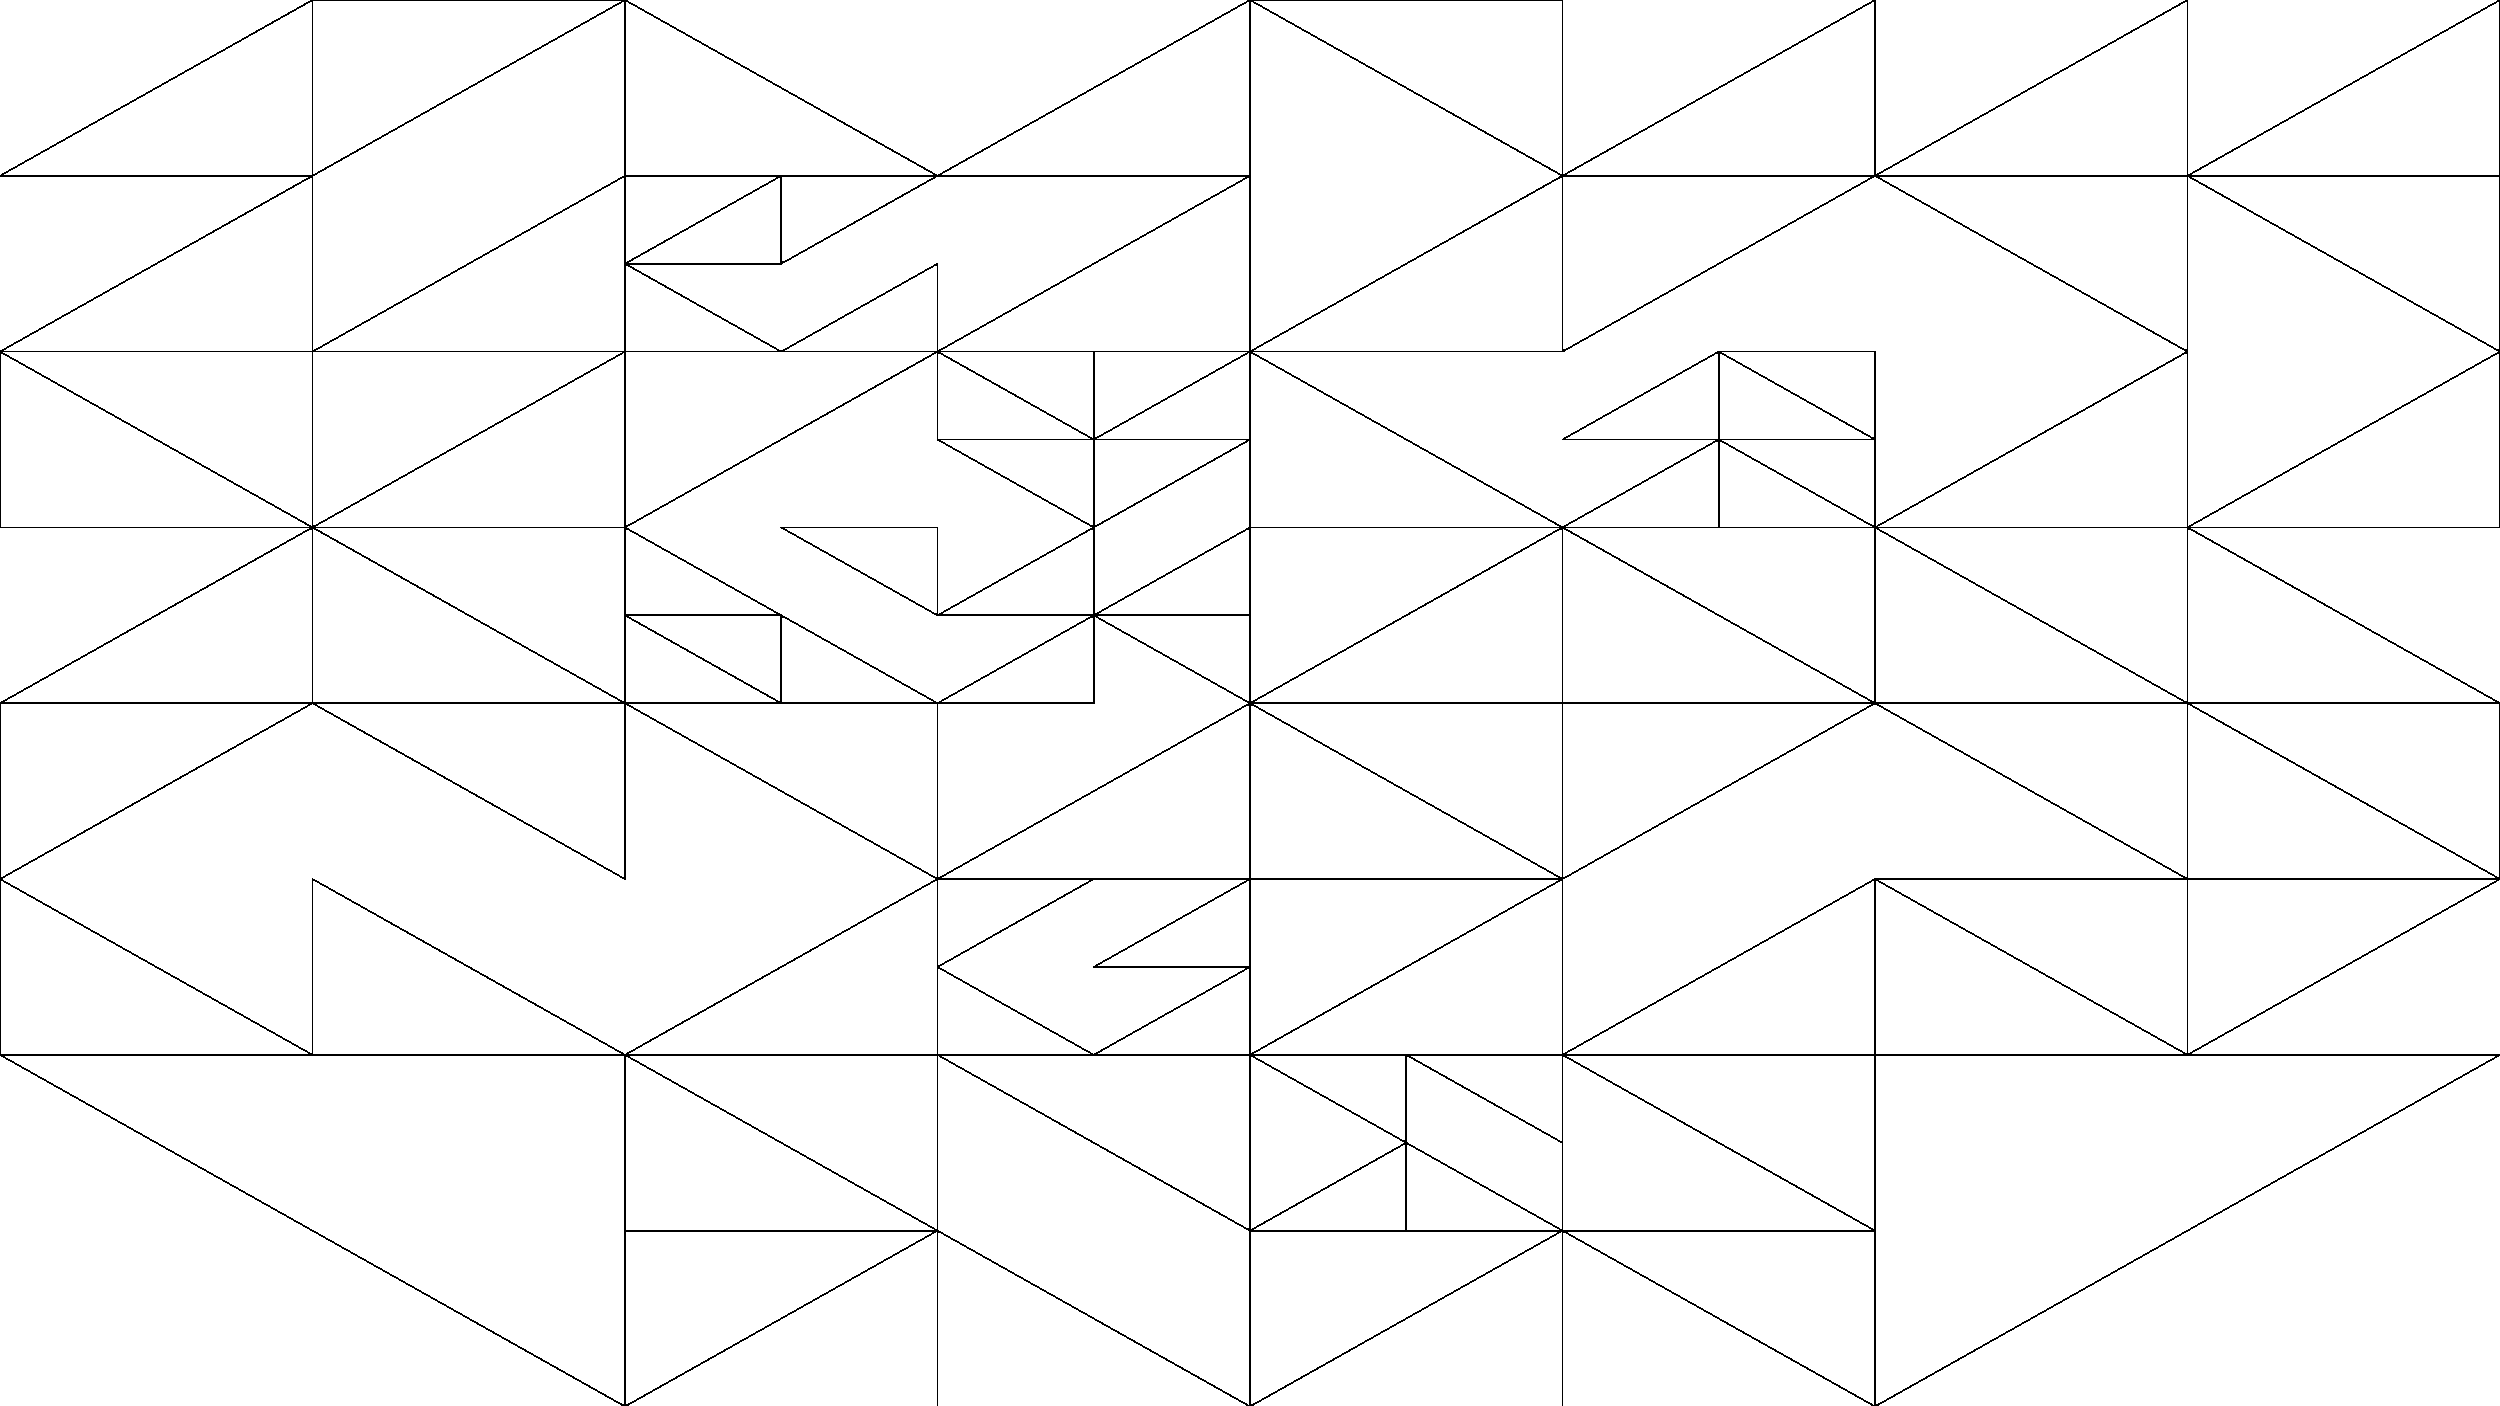 <svg xmlns="http://www.w3.org/2000/svg" version="1.1" xmlns:xlink="http://www.w3.org/1999/xlink" xmlns:svgjs="http://svgjs.dev/svgjs" viewBox="0 0 1422 800"><g shape-rendering="crispEdges" stroke-linejoin="round" fill="none" stroke-width="1" stroke="hsl(0, 0%, 100%)"><polygon points="1422,0 1422,100 1244.25,100"></polygon><polygon points="1066.5,100 1244.25,0 1244.25,100"></polygon><polygon points="1244.25,100 1244.25,200 1066.5,100"></polygon><polygon points="1422,100 1422,200 1244.25,100"></polygon><polygon points="888.75,100 1066.5,100 1066.5,0"></polygon><polygon points="888.75,0 888.75,100 711,0"></polygon><polygon points="888.75,100 711,200 888.75,200"></polygon><polygon points="1066.5,100 888.75,200 888.75,100"></polygon><polygon points="1066.5,200 977.625,200 1066.5,250"></polygon><polygon points="977.625,250 977.625,200 888.75,250"></polygon><polygon points="977.625,250 977.625,300 888.75,300"></polygon><polygon points="1066.5,300 977.625,250 1066.5,250"></polygon><polygon points="711,300 888.75,300 711,200"></polygon><polygon points="888.75,300 888.75,400 711,400"></polygon><polygon points="1066.5,400 888.75,300 1066.5,300"></polygon><polygon points="1422,200 1244.25,300 1422,300"></polygon><polygon points="1244.25,200 1244.25,300 1066.5,300"></polygon><polygon points="1066.5,300 1244.25,300 1244.25,400"></polygon><polygon points="1422,400 1244.25,400 1244.25,300"></polygon><polygon points="711,0 711,100 533.25,100"></polygon><polygon points="355.5,0 533.25,100 355.5,100"></polygon><polygon points="444.375,100 533.25,100 444.375,150"></polygon><polygon points="355.5,150 444.375,100 444.375,150"></polygon><polygon points="444.375,200 355.5,150 355.5,200"></polygon><polygon points="533.25,150 533.25,200 444.375,200"></polygon><polygon points="711,100 711,200 533.25,200"></polygon><polygon points="177.75,100 177.75,0 355.5,0"></polygon><polygon points="177.75,100 177.75,0 0,100"></polygon><polygon points="177.75,100 0,200 177.75,200"></polygon><polygon points="355.5,200 177.75,200 355.5,100"></polygon><polygon points="355.5,200 177.75,300 177.75,200"></polygon><polygon points="0,200 177.75,300 0,300"></polygon><polygon points="0,400 177.75,400 177.75,300"></polygon><polygon points="355.5,400 355.5,300 177.75,300"></polygon><polygon points="711,200 622.125,250 622.125,200"></polygon><polygon points="622.125,250 533.25,250 533.25,200"></polygon><polygon points="622.125,300 622.125,250 533.25,250"></polygon><polygon points="622.125,250 711,250 622.125,300"></polygon><polygon points="355.5,200 355.5,300 533.25,200"></polygon><polygon points="533.25,300 533.25,350 444.375,300"></polygon><polygon points="444.375,350 355.5,350 355.5,300"></polygon><polygon points="444.375,350 355.5,350 444.375,400"></polygon><polygon points="533.25,400 444.375,350 444.375,400"></polygon><polygon points="622.125,350 711,300 711,350"></polygon><polygon points="533.25,350 622.125,350 622.125,300"></polygon><polygon points="622.125,400 533.25,400 622.125,350"></polygon><polygon points="711,350 711,400 622.125,350"></polygon><polygon points="711,500 711,400 533.25,500"></polygon><polygon points="533.25,500 533.25,400 355.5,400"></polygon><polygon points="355.5,600 533.25,500 533.25,600"></polygon><polygon points="711,500 711,550 622.125,550"></polygon><polygon points="533.25,550 622.125,500 533.25,500"></polygon><polygon points="622.125,600 533.25,600 533.25,550"></polygon><polygon points="711,550 711,600 622.125,600"></polygon><polygon points="355.5,400 177.75,400 355.5,500"></polygon><polygon points="0,500 0,400 177.75,400"></polygon><polygon points="0,500 177.75,600 0,600"></polygon><polygon points="177.75,500 355.5,600 177.75,600"></polygon><polygon points="355.5,800 355.5,600 0,600"></polygon><polygon points="711,600 711,700 533.25,600"></polygon><polygon points="533.25,600 533.25,700 355.5,600"></polygon><polygon points="355.5,800 355.5,700 533.25,700"></polygon><polygon points="711,800 533.25,800 533.25,700"></polygon><polygon points="1244.25,400 1422,500 1422,400"></polygon><polygon points="1244.25,400 1244.25,500 1066.5,400"></polygon><polygon points="1244.25,600 1244.25,500 1066.5,500"></polygon><polygon points="1422,500 1244.25,600 1244.25,500"></polygon><polygon points="888.75,500 888.75,400 1066.5,400"></polygon><polygon points="888.75,500 711,400 711,500"></polygon><polygon points="888.75,500 888.75,600 711,600"></polygon><polygon points="1066.5,500 888.75,600 1066.5,600"></polygon><polygon points="1066.5,700 888.75,600 888.75,700"></polygon><polygon points="799.875,600 888.75,600 888.75,650"></polygon><polygon points="799.875,600 799.875,650 711,600"></polygon><polygon points="799.875,650 799.875,700 711,700"></polygon><polygon points="888.75,700 799.875,700 799.875,650"></polygon><polygon points="888.75,700 711,800 711,700"></polygon><polygon points="1066.5,800 888.75,800 888.75,700"></polygon><polygon points="1066.5,800 1066.5,600 1422,600"></polygon></g><g fill="hsl(220, 62%, 45%)" stroke-width="3" stroke="hsl(220, 43%, 13%)"></g></svg>